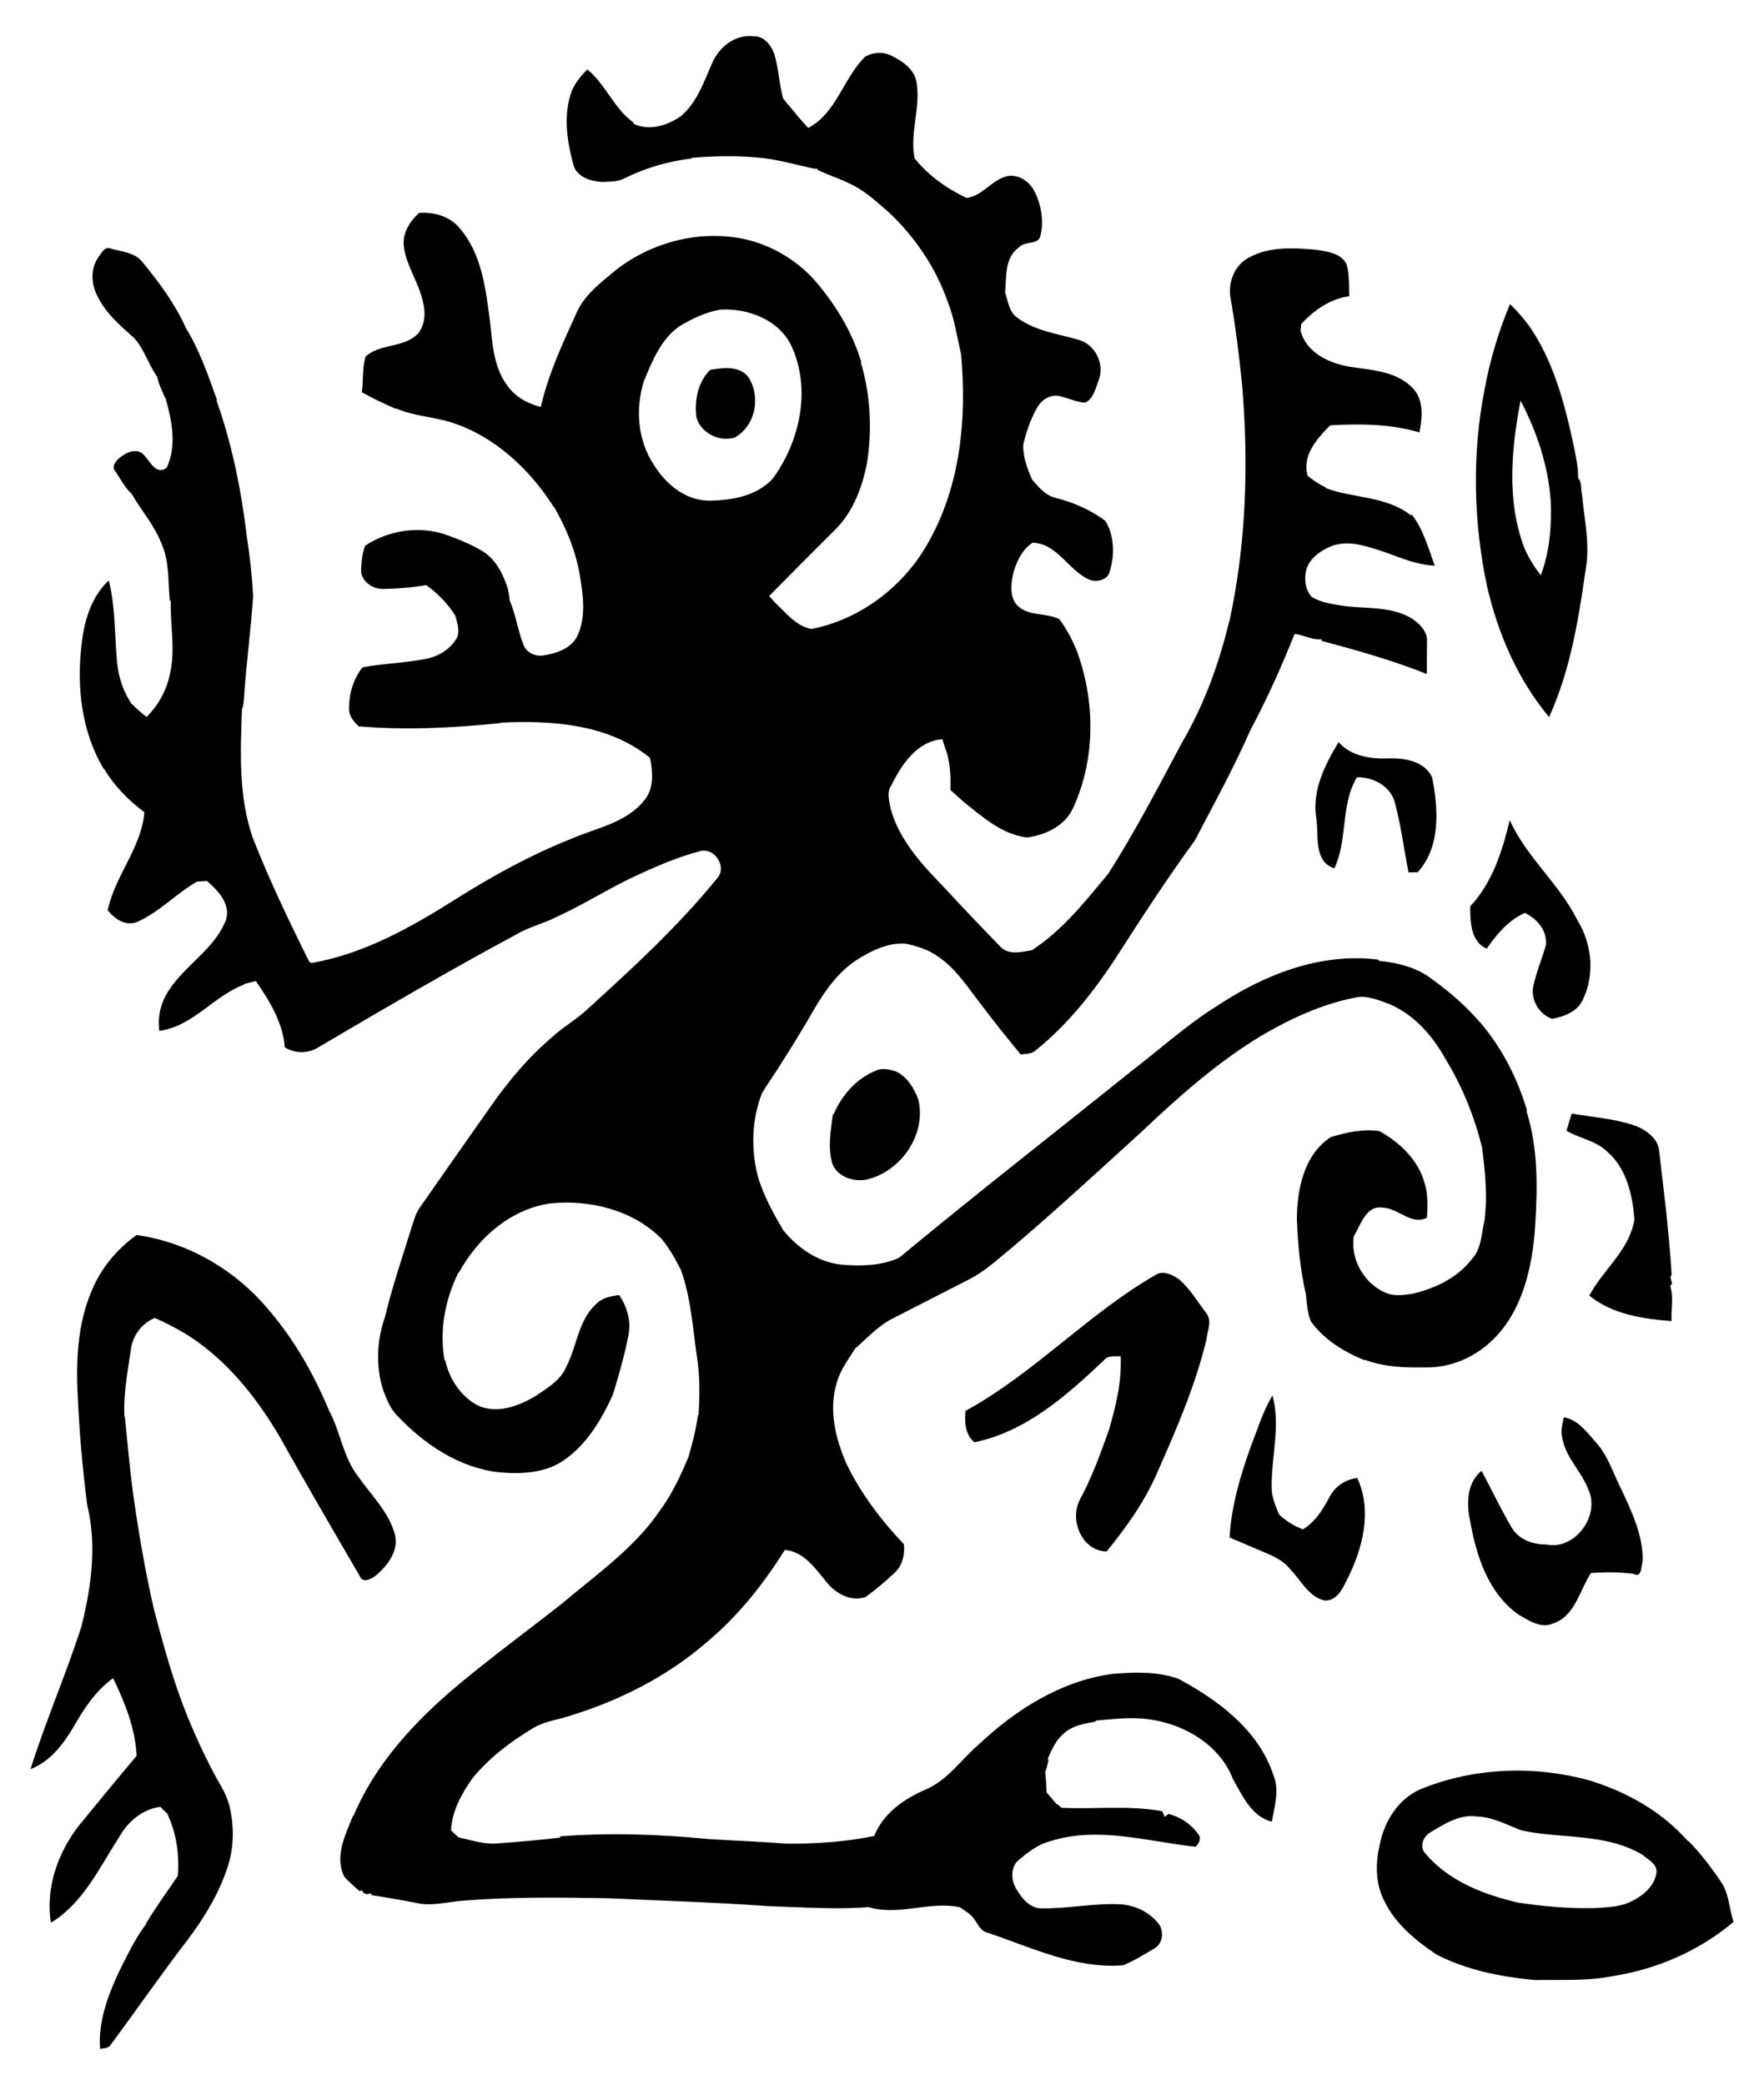 <?xml version="1.0" encoding="utf-8"?>

<!DOCTYPE svg PUBLIC "-//W3C//DTD SVG 1.1//EN" "http://www.w3.org/Graphics/SVG/1.1/DTD/svg11.dtd">
<svg version="1.1" id="Layer_1" xmlns="http://www.w3.org/2000/svg" xmlns:xlink="http://www.w3.org/1999/xlink" x="0px" y="0px"
	 viewBox="0 0 1402.621 1657.306" enable-background="new 0 0 1402.621 1657.306" xml:space="preserve">
<g>
	<path d="M584.387,347.723c16.523-9.541,20.822-32.585,10.508-48.19c-7.295-8.986-20.145-7.319-30.218-5.556
		c-9.855,9.759-12.561,24.324-10.942,37.682C557.285,344.365,571.947,351.587,584.387,347.723z"/>
	<path d="M1231.724,569.975c16.957-37.054,23.479-77.732,29.156-117.757c3.502-19.469-1.087-39.059-2.899-58.456
		c-1.208-4.541,0.121-10.194-3.188-13.865c0.072-8.213-1.546-16.256-3.188-24.227
		c-7.126-33.455-15.846-67.683-35.46-96.235c-4.686-6.353-9.855-12.271-15.484-17.73
		c-9.203,21.933-16.039,44.88-20.291,68.287c-10.048,51.475-8.792,105.076,2.101,156.333
		C1191.119,503.814,1206.917,540.288,1231.724,569.975z M1233.005,397.966c0.918,20.049-0.773,40.436-7.875,59.374
		c-5.338-7.005-10.097-14.469-13.382-22.634c-13.889-37.151-9.928-78.118-2.706-116.259
		C1221.941,343.109,1231.072,370.042,1233.005,397.966z"/>
	<path d="M1104.209,602.827c-14.276,0.555-29.904-1.619-39.832-12.923c-10.918,18.092-21.329,38.648-17.754,60.485
		c2.126,13.575-2.416,34.349,14.373,39.88c10.846-22.923,4.71-50.315,17.947-72.418
		c13.068-0.241,26.933,7.078,30.267,20.484c4.807,18.116,7.15,36.789,10.773,55.171
		c1.812-0.048,5.459-0.145,7.271-0.193c18.479-20.266,16.377-50.388,11.498-75.364
		C1132.905,605.049,1116.866,602.44,1104.209,602.827z"/>
	<path d="M1182.158,754.063c7.971-11.425,17.247-22.658,30.315-28.382c9.976,4.734,18.189,14.348,16.595,26.064
		c-3.068,10.628-7.415,20.87-9.783,31.716c-2.657,10.773,4.541,23.116,15,26.402
		c9.421-1.788,19.976-5.701,24.179-15.073c9.928-20.097,7.343-44.76-4.324-63.552
		c-14.348-28.793-40.484-49.856-53.697-79.374c-5.821,24.542-13.793,49.784-31.45,68.577
		C1169.162,732.516,1169.114,748.338,1182.158,754.063z"/>
	<path d="M712.168,851.578c-5.29-1.594-11.087-2.923-16.232-0.338c-15.314,6.304-26.788,19.711-33.214,34.711
		l-0.483-0.024c-1.618,12.271-3.961,25.025-0.918,37.296c3.044,12.367,18.43,17.174,29.614,13.938
		c26.16-7.174,45.485-35.581,39.397-62.659C727.072,865.25,721.275,855.66,712.168,851.578z"/>
	<path d="M1245.589,898.85c10.556,6.208,23.624,7.826,32.586,16.788c15.363,13.431,19.952,34.542,21.45,54.035
		c-0.217,0.942-0.652,2.778-0.87,3.696c-5.338,22.174-24.662,36.861-35.025,56.499
		c18.213,14.879,42.61,18.551,65.388,20.218c-0.531-9.227,1.884-19.059-1.087-27.803l1.498-1.884
		c-0.314-1.304-0.918-3.889-1.232-5.169l0.87-1.932c-0.773-16.087-2.609-32.102-4.082-48.093
		c-1.788-16.426-3.865-32.827-5.701-49.204c-0.387-10.822-10.483-17.899-19.663-21.377
		c-16.136-5.411-33.262-6.619-49.929-9.421C1248.223,889.67,1246.821,894.212,1245.589,898.85z"/>
	<path d="M1133.026,1086.923c19.083,0.604,37.972-7.271,51.982-20.049c25.605-23.43,33.552-59.639,35.677-92.901
		c1.956-30.291,2.319-61.523-6.933-90.752l0.459-0.386c-7.488-25.363-19.638-49.325-36.764-69.543
		c-11.281-12.947-24.155-24.445-38.093-34.421c-12.053-9.71-27.706-13.599-42.803-15.121l-0.676-0.918
		c-45.436-5.87-90.172,11.691-127.468,36.33c-24.566,15.242-45.992,34.784-68.867,52.296
		c-61.475,49.398-123.748,97.853-184.45,148.193c-14.131,6.594-30.556,6.884-45.847,5.604
		c-18.72-1.836-34.808-13.14-46.475-27.344c-8.068-13.865-15.967-27.972-20.363-43.504
		c-5.363-21.402-4.638-44.47,3.333-65.099c4.734-8.309,10.58-15.894,15.459-24.107
		c7.222-11.184,14.155-22.537,20.943-33.962c10.145-17.948,21.184-36.402,38.794-48.021
		c11.643-7.44,25.025-14.131,39.228-13.117c8.961,1.957,17.947,4.662,25.508,10.121
		c13.648,9.034,22.73,22.996,32.537,35.75c10.774,14.324,21.957,28.358,33.359,42.175
		c4.251-0.483,9.034-0.266,12.343-3.575c24.783-19.976,44.832-45.17,62.297-71.596
		c20.628-32.078,41.354-64.132,63.867-94.906c15.097-28.865,30.87-57.514,43.963-87.297
		c13.261-24.904,24.904-50.702,35.339-76.91c7.247,0.797,14.759,5.338,21.812,4.155l-0.749,1.28
		c28.382,7.609,56.789,15.508,84.084,26.474c-0.048-8.575,0.121-17.102,0.121-25.629
		c0.628-8.72-6.812-15.314-13.575-19.445c-16.764-9.106-36.45-6.594-54.663-9.348
		c-8.044-1.401-16.426-2.512-23.431-6.884c-4.903-5.266-5.894-13.165-4.662-19.977
		c1.86-9.783,10.773-16.232,19.349-19.976c14.252-5.99,29.542-0.145,43.358,4.324
		c12.923,4.638,25.871,10.314,39.832,10.773c-5.266-13.913-9.034-28.938-18.43-40.774l-0.628,0.797
		c-19.252-15.363-45.315-13.406-67.466-21.571l-0.072-0.507c-5.194-2.512-9.952-5.701-14.421-9.179
		c-4.904-16.16,7.367-29.735,17.827-40.291c23.696-1.377,48.021-1.184,70.992,5.628
		c2.174-11.522,3.696-25.049-4.735-34.518c-12.706-14.203-33.189-15.001-50.702-17.658
		c-16.498-2.85-34.518-11.111-39.132-28.721c0.169-1.377,0.507-4.106,0.676-5.459
		c10.145-10.773,23.092-19.977,38.117-21.909c-0.386-8.406,0.169-17.03-2.077-25.17
		c-4.227-9.203-15.797-10.363-24.566-11.788c-18.02-1.594-37.586-2.681-53.842,6.619
		c-11.184,6.136-16.136,19.977-13.889,32.151c3.937,22.344,6.691,44.905,9.034,67.466
		c5.411,63.166,3.502,127.25-10.049,189.305l-0.169,0.121c-8.068,33.431-19.904,66.089-37.32,95.824
		c-18.841,35.291-37.344,70.992-58.867,104.665c-18.044,21.595-35.943,44.494-59.881,60.123l-0.29,0.459
		c-8.189,1.256-18.165,4.3-24.953-2.15c-15.073-15.459-29.976-31.112-44.639-46.958
		c-17.851-18.527-36.474-38.093-43.286-63.649c-0.942-6.039-3.285-12.585,0.58-18.068
		c8.14-16.523,20.339-35.194,40.581-36.813c1.28,4.01,2.609,8.044,4.034,12.126
		c2.15,9.227,2.898,18.744,2.416,28.238c3.551,3.213,7.126,6.449,10.797,9.662
		c14.904,11.884,30.46,25.822,50.17,28.068c15.024-1.884,30.895-9.662,37.006-24.348
		c17.802-39.228,17.126-85.824,1.86-125.753c-1.498-3.164-3.019-6.377-4.396-9.469
		c-2.899-4.758-5.483-9.71-8.938-14.01c-10.024-4.952-22.778-2.319-31.861-9.517
		c-7.923-6.377-6.619-17.923-4.71-26.716c2.488-9.3,7.198-19.155,15.435-24.494
		c19.759,0.725,28.262,21.812,44.76,29.228c5.628,2.681,15.001,0.507,16.522-6.232
		c4.107-13.117,3.817-28.552-3.502-40.388c-11.981-8.913-25.967-14.952-40.412-18.454
		c-7.633-2.222-12.875-8.624-17.827-14.348c-3.816-8.744-7.295-18.02-6.981-27.682
		c2.343-10.024,5.725-19.928,10.725-28.938c3.164-6.039,9.59-10.701,16.643-10
		c7.44,1.328,14.324,5.097,21.982,5.508c6.643-3.31,8.189-11.474,10.604-17.827
		c4.903-12.561-2.416-27.996-15.315-31.958c-16.715-4.903-35.025-7.053-49.373-17.73
		c-6.667-4.614-7.343-13.116-9.686-20.121c1.183-12.44-0.628-27.634,11.063-35.822
		c4.638-5.435,15.773-1.425,17.102-9.614c2.753-11.884,0.531-24.759-5.145-35.46
		c-3.841-7.222-11.691-12.609-20.049-11.716c-13.02,2.005-20.484,16.015-33.648,17.489
		c-15.677-7.319-30.436-17.875-41.306-31.45c-4.155-20.363,5.387-41.233,1.304-61.693
		c-2.295-9.541-10.846-15.459-19.083-19.541c-6.763-3.744-15.024-3.285-21.619,0.531
		c-17.392,17.054-22.537,44.687-45.243,56.572c-2.73-3.116-5.507-6.208-8.165-9.227
		c-3.696-4.976-8.068-9.372-11.764-14.276c-3.237-11.836-3.454-24.421-7.295-36.112
		c-2.609-6.667-8.14-13.648-16.015-13.213c-14.517-1.981-27.489,8.382-33.02,21.136
		c-6.594,14.904-12.029,31.45-24.952,42.296c-10.822,7.512-25.218,12.15-37.755,5.966l0.193-0.821
		c-15.58-11.063-22.102-30.291-36.764-42.272c-5.99,5.894-11.425,12.681-13.696,20.942
		c-5.338,18.116-2.102,37.489,2.681,55.364c3.116,9.662,14.107,12.657,23.189,13.165
		c5.773-0.41,11.933-0.024,17.247-2.898c16.643-8.237,34.663-13.575,53.093-15.725l0.604-0.604
		c17.223-1.425,34.614-1.908,51.886-0.266c15.604,1.256,30.653,5.773,45.871,9.034l2.053-0.241v1.014
		c7.851,3.889,16.329,6.45,24.252,10.314c12.802,5.556,23.141,15.29,33.528,24.397
		c20.339,19.445,36.499,43.528,45.822,70.171c5.362,13.479,7.415,27.972,10.653,42.006
		c4.493,50.291-0.338,103.119-25.339,147.927c-19.083,35.412-54.035,62.417-93.626,70.171
		c-12.223-2.126-20.315-12.995-29.011-20.919c-1.594-1.812-3.14-3.575-4.638-5.314
		c16.716-16.981,33.528-33.89,50.436-50.726c15.46-14.155,23.407-34.687,27.296-54.881
		c4.251-26.474,2.826-54.011-4.783-79.761l0.29-0.386c-7.005-23.745-20.122-45.267-36.088-64.036
		c-14.783-17.03-34.953-29.035-56.934-33.938c-35.702-7.464-73.794,2.391-102.322,24.808
		c-12.198,10.145-25.822,20.266-31.813,35.556c-10.846,23.672-21.885,47.562-27.682,73.094
		c-10.701-2.657-20.967-8.358-27.127-17.681c-10.483-14.445-11.353-32.875-13.237-49.953
		c-3.382-25.87-6.425-54.011-24.252-74.543c-7.827-9.469-20.315-12.923-32.175-12.053
		c-7.464,6.788-13.382,16.232-12.15,26.716c2.029,15.483,11.86,28.479,15.145,43.648
		c2.271,8.454,2.005,18.503-3.841,25.532c-11.087,11.691-30.17,7.681-41.74,18.358
		c-2.609,9.13-1.739,18.889-2.898,28.31c8.599,4.928,17.657,9.034,26.74,13.092l0.725-0.169
		c14.252,6.256,30.097,6.522,44.784,11.401c33.962,11.208,61.21,37.03,80.244,66.693l0.362,0.169
		c9.59,16.691,17.126,34.711,20.339,53.794c2.681,15.773,5.218,33.02-1.594,48.141
		c-4.565,10.411-16.546,14.276-26.885,16.015c-6.715,1.232-14.01-2.174-16.353-8.72
		c-4.469-11.594-6.087-24.083-11.039-35.484c0.121-3.092-0.918-6.16-1.328-9.058
		c-3.72-11.402-9.396-22.875-19.856-29.445c-9.493-5.773-19.952-9.879-30.363-13.575
		c-20.991-6.812-44.856-2.995-63.142,9.107c-2.343,5.822-2.947,12.198-3.213,18.479
		c-0.846,9.276,8.793,16.111,17.367,15.894c11.498-0.193,22.996-1.063,34.373-3.044
		c9.131,6.619,17.223,14.71,23.165,24.373c1.425,5.508,3.671,11.522,1.449,17.151
		c-4.879,9.01-14.227,14.88-24.107,16.957c-16.884,3.406-34.204,3.768-51.137,6.836
		c-7.367,9.275-10.773,21.087-10.773,32.875c-0.097,5.918,3.913,10.556,8.044,14.372l2.271-1.546l-1.836,1.304
		c37.102,3.116,74.591,1.184,111.67-2.609l0.58-0.387c40.75-1.956,85.727,1.135,118.651,28.02
		c2.15,11.088,3.358,23.986-4.3,33.359c-14.276,18.406-38.648,22.271-58.794,31.16
		c-31.619,12.536-61.499,28.962-90.244,47.03c-35.847,22.634-73.794,44.276-116.09,51.547
		c-0.41-0.29-1.232-0.918-1.642-1.232c-16.063-32.247-31.668-64.76-44.808-98.312
		c-11.45-32.924-9.831-68.021-8.599-102.249c1.111-2.391,1.208-5.121,1.522-7.609
		c1.764-27.465,5.483-54.784,7.367-82.225c-0.821-15.556-2.536-31.088-4.904-46.451
		c-4.372-36.885-11.667-73.819-24.155-108.892l0.097-1.208c-6.884-19.3-13.72-39.059-24.469-56.499
		c-8.551-19.155-21.136-36.257-34.446-52.345c-5.942-7.995-16.836-8.406-25.629-11.015
		c-4.783-1.739-7.078,3.817-9.469,6.86c-6.377,8.889-5.942,21.087-1.063,30.556
		c6.498,13.768,18.261,23.841,29.421,33.769c8.092,8.986,11.402,21.112,18.358,30.919
		c1.063,5.604,3.792,10.749,5.918,16.087l0.555,0.435c5.145,17.851,9.348,38.165,1.039,55.702
		c-8.503,6.16-12.971-4.928-17.899-9.879c-5.097-6.329-14.131-2.536-19.203,1.715
		c-3.213,2.416-7.174,7.271-3.623,11.087c4.01,5.918,7.343,12.754,12.706,17.585
		c7.802,13.406,18.31,25.266,23.938,39.905c6.304,14.01,5.121,29.663,6.474,44.615l0.87,1.329
		c-0.483,18.769,3.72,37.73-0.435,56.306c-2.44,13.406-9.13,25.87-18.841,35.412
		c-4.372-3.406-8.527-7.053-12.319-10.967c-6.256-9.662-10.024-20.725-11.063-32.151
		c-2.126-21.788-1.232-44.011-6.643-65.364c-13.962,12.923-19.687,32.344-21.595,50.726
		c-4.058,33.648-0.145,69.398,17.464,98.94l0.241-0.218c8.116,13.72,19.469,25.267,32.199,34.76
		c-2.319,28.431-23.527,50.46-29.155,78.022c5.58,6.884,14.372,12.947,23.576,9.131
		c17.513-7.826,30.846-22.44,47.32-31.982c1.981-0.121,5.966-0.387,7.947-0.507
		c8.793,7.416,19.155,18.358,15.194,30.943c-8.914,23.02-32.102,35.532-45.195,55.654
		c-6.57,9.445-9.348,21.088-7.778,32.513c26.402-3.406,43.166-27.61,67.297-36.764l0.048-0.459
		c2.343-0.58,7.029-1.763,9.372-2.367c10.894,15.822,21.571,33.02,22.996,52.707
		c7.971,4.904,18.406,5.169,26.426,0.145c52.417-30.87,104.955-61.548,158.531-90.365
		c9.686-5.58,20.701-8.189,30.677-13.189c20.653-9.396,39.856-21.619,60.291-31.426
		c17.802-8.334,35.919-16.402,55.026-21.305c11.305-2.295,20.918,13.044,12.73,21.909
		c-30.605,37.634-66.355,70.63-102.201,103.143c-9.107,8.768-20.315,14.928-29.566,23.527
		c-18.406,15.677-34.011,34.373-47.876,54.108c-18.914,26.861-37.779,53.721-56.572,80.679
		c-4.348,6.232-5.725,13.841-8.237,20.919c-6.836,22.03-14.227,43.914-19.614,66.379
		c-6.498,18.672-7.391,39.107-1.328,58.069c2.729,7.005,5.435,14.348,10.822,19.88
		c21.45,22.754,49.108,41.62,80.872,45.267c18.044,1.667,37.972,0.821,53.142-10.339
		c17.561-12.657,28.986-31.957,37.779-51.354c4.734-15.58,9.348-31.329,12.367-47.344
		c2.295-11.16-1.135-22.465-7.295-31.74c-6.764,0.58-13.793,2.247-18.648,7.319
		c-13.938,12.851-14.952,33.044-23.262,49.132c-4.445,11.087-15.218,17.368-24.639,23.745
		c-13.599,8.14-31.305,14.735-46.523,7.199c-13.237-7.223-22.198-21.112-25.339-35.629l-0.507,0.217
		c-4.227-23.793,0.338-48.48,11.063-69.954l0.362,0.048c14.88-27.32,40.557-50.098,72.079-54.905
		c31.523-3.382,66.113,4.976,88.94,27.996c6.256,7.488,10.991,15.991,15.411,24.663
		c7.995,22.054,9.445,45.654,12.73,68.697c2.464,15.411,2.416,31.04,1.328,46.596l-0.483,0.459
		c-1.449,11.16-4.372,22.054-7.416,32.876c-6.304,14.976-13.165,29.832-22.875,42.948
		c-20.459,29.953-50.654,50.847-77.973,73.915c-28.962,22.778-58.794,44.542-86.911,68.359
		c-32.32,27.754-61.741,60.291-78.553,99.906l-0.41,0.121c-6.16,15.073-15.145,32.9-6.86,48.866
		c3.816,3.986,7.899,7.754,12.198,11.329l1.401-0.99c1.643,3.14,4.107,3.986,7.367,2.512l0.628,1.57
		c11.86,1.812,23.72,3.817,35.532,6.16c12.392,2.874,24.904-0.918,37.296-1.812
		c38.02-3.092,76.162-2.561,114.254-1.957c42.972,1.908,85.969,3.285,128.893,6.329
		c26.353,0.821,52.85,2.802,79.179,0.749c23.98,7.306,48.513-5.138,72.637,0.12
		c4.106,2.875,8.768,5.483,11.643,9.904c2.899,3.985,4.976,9.3,10.483,10.362
		c34.905,11.764,69.881,28.914,107.709,25.846c8.744-3.672,16.909-8.696,25.049-13.575
		c6.546-3.937,7.512-13.769,2.971-19.518c-7.005-8.865-17.754-14.252-28.89-15.266
		c-21.208-1.377-42.248,3.357-63.383,3.116c-9.155,0.362-15.653-6.909-19.928-14.059
		c-4.71-6.546-5.725-16.015-0.749-22.706c7.995-7.101,16.643-13.986,27.223-16.715
		c37.827-12.005,77.2,0.459,115.221,4.517c2.512-2.343,4.904-6.667,2.295-9.735
		c-5.604-8.14-14.3-13.914-23.793-16.377c-0.773,0.604-2.295,1.788-3.067,2.367
		c-0.507-1.135-1.474-3.406-1.981-4.541c-26.402-4.758-53.335-1.473-79.978-2.681
		c-0.87-0.725-2.584-2.198-3.454-2.923l-0.604-0.097c-2.705-3.188-5.314-6.208-7.947-9.3
		c-0.169-4.01-0.29-8.02-0.628-11.908c-0.097-1.063-0.29-3.189-0.411-4.251
		c1.184-2.899,1.812-5.967,2.536-8.938l-0.362-1.981c3.213-7.222,6.57-14.759,12.827-19.904
		c6.836-6.112,16.208-7.633,24.928-9.203l0.338-0.821c11.643-0.966,23.286-2.488,35.025-1.691
		c30.411,1.739,62.562,18.599,73.988,48.166c7.415,13.117,14.952,30.049,30.991,33.89
		c1.981-12.15,6.136-24.977,1.208-36.958c-11.739-35.774-43.818-59.663-75.727-76.693
		c-16.788-5.797-35.098-5.411-52.562-3.768c-40.774,5.507-76.886,28.503-106.307,56.282
		c-13.889,12.005-24.469,28.165-41.934,35.556c-17.198,7.416-33.793,18.89-40.919,36.958
		c-22.73,4.662-45.992,6.184-69.132,6.111c-20.701-1.643-41.475-2.367-62.176-3.647
		c-39.518-3.889-79.302-5.266-118.916-2.15l1.087,0.87c-17.223,2.15-34.542,3.503-51.837,4.807
		c-10.194,0.459-19.952-2.802-29.663-4.976c-1.474-1.377-4.396-4.131-5.87-5.507
		c0.797-15.484,8.527-29.494,17.392-41.813c13.31-16.087,30.098-28.841,47.973-39.47
		c8.527-5.266,18.696-6.401,28.068-9.445c39.808-12.102,77.901-31.136,109.472-58.456
		c24.928-20.701,45.364-46.306,62.49-73.698c14.928,1.184,24.011,14.3,32.658,24.928
		c7.102,9.276,19.493,16.498,31.329,12.585c8.31-5.797,15.991-12.488,23.407-19.397
		c6.184-5.773,8.165-14.493,7.367-22.634c-17.971-18.913-33.986-39.904-45.436-63.408
		c-8.817-19.904-14.541-42.706-8.213-64.156c2.584-10.387,9.155-18.938,14.71-27.827
		c9.541-8.454,18.31-18.092,29.832-24.011c20.411-10.362,40.702-20.918,61.113-31.257
		c11.788-5.966,21.547-15.049,31.716-23.31c35.726-30.194,70.099-61.934,104.689-93.409
		c29.88-28.262,60.799-55.847,96.186-77.103c22.996-13.431,47.562-24.808,73.843-30.001
		c9.565-2.319,18.962,2.053,27.851,5.193c20.073,8.72,34.639,25.87,45.001,44.687
		c12.923,21.402,22.32,44.784,28.334,68.987c2.584,19.276,4.42,38.769,2.005,58.215
		c-2.584,10.532-2.295,22.754-10.338,31.064c-11.426,14.686-28.914,22.899-46.644,27.151
		c-7.319,1.087-15.049,2.343-22.006-0.894c-16.909-7.464-27.585-26.209-25.025-44.615
		c5.507-8.937,9.759-25.121,23.116-22.851c12.416,0.29,22.32,14.155,35.025,8.068
		c0.797-9.372,0.966-18.962-1.884-27.996c-5.121-18.165-19.759-32.102-35.871-40.943
		c-12.899-1.933-26.184,1.038-38.528,4.71c-21.426,13.889-26.909,41.475-27.054,65.34
		c0.773,19.904,2.633,40.001,7.15,59.398c0.773,7.295,1.183,14.904,4.01,21.812
		c10.387,14.517,26.16,24.083,42.441,30.798l0.58-0.242C1100.561,1086.609,1116.939,1087.261,1133.026,1086.923z
		 M540.183,259.387c10.048-5.99,20.87-11.232,32.489-13.261c21.933-1.328,46.571,7.971,56.596,28.745
		c15.918,34.47,6.908,75.823-14.831,105.631c-12.899,13.962-33.214,17.488-51.403,17.44
		c-18.406-0.362-33.648-13.31-42.996-28.238c-13.02-19.493-14.952-44.542-8.116-66.62
		C518.564,287.093,525.448,269.701,540.183,259.387z"/>
	<path d="M123.094,1047.622c11.812,5.242,23.31,11.257,33.842,18.865c27.054,19.373,47.948,46.089,64.833,74.519
		c21.039,37.585,42.707,74.833,64.446,112.056c2.126,5.604,8.986,2.125,12.271-0.435
		c9.445-7.802,18.648-19.566,15.604-32.585c-4.855-18.406-19.252-31.764-29.711-46.982
		c-11.667-15.194-13.696-35.097-22.634-51.596c-11.933-28.624-27.489-56.185-47.755-79.857
		c-26.378-31.837-64.229-54.205-105.365-59.905c-15.459,11.015-28.044,26.015-35.412,43.576
		c-12.174,27.899-12.971,59.108-11.16,89.061c1.28,27.368,3.817,54.736,7.271,81.911
		c7.875,31.982,3.285,65.171-4.59,96.645c-12.271,38.189-28.407,75.099-40.484,113.361
		c16.208-6.232,26.861-20.773,35.243-35.267c7.995-13.914,17.223-27.585,30.46-37.03
		c9.372,19.396,17.609,39.904,18.672,61.717c-15.628,18.455-30.87,37.248-46.257,55.895
		c-16.595,21.547-26.233,49.494-21.884,76.79c25.773-15.628,38.697-44.083,54.494-68.456
		c6.788-12.078,18.479-21.909,32.537-23.672c1.643,1.812,3.43,3.575,5.411,5.266
		c7.319,15.363,9.807,32.61,8.479,49.518c-8.358,12.609-17.44,24.735-25.194,37.755l0.024,0.556
		c-9.01,11.908-15.338,25.508-22.005,38.793c-8.744,18.89-16.233,39.349-14.638,60.533
		c2.971-0.701,6.908-0.314,8.599-3.551c20.58-27.73,40.218-56.161,61.282-83.553
		c13.261-17.657,24.952-36.885,31.668-58.021c5.097-15.556,4.976-32.416,1.28-48.238
		c-1.45-5.121-3.527-9.952-6.087-14.517c-10.266-17.73-18.962-36.33-26.812-55.219
		c-11.546-28.213-19.59-57.659-27.296-87.104c-7.005-30.46-12.174-61.282-16.546-92.201
		c-2.633-20.097-4.421-40.291-6.425-60.437l-0.217,1.667c-1.329-18.31,2.464-36.402,4.952-54.446
		C105.412,1061.825,112.586,1051.946,123.094,1047.622z"/>
	<path d="M858.622,1192.143c-8.454,15.991,1.594,40.726,21.281,41.112c16.401-19.952,31.45-41.451,41.45-65.388
		c14.783-33.455,29.349-67.297,37.9-102.95c0.676-6.86,4.807-14.928-0.073-21.015
		c-6.86-9.131-12.802-19.227-21.45-26.788c-5.193-3.768-12.802-7.633-18.817-3.744
		c-53.914,31.04-96.549,78.263-151.212,108.119c-0.749,8.865-0.387,18.769,7.029,24.953
		c41.281-8.406,73.601-37.393,103.288-65.413c3.188-3.961,8.575-2.633,13.068-3.019
		c0.966,20.025-3.792,39.736-9.396,58.842C874.999,1155.668,868.115,1174.51,858.622,1192.143z"/>
	<path d="M1229.695,1227.724c-10.749,0.072-22.102-3.817-27.73-13.551c-8.672-14.638-15.894-30.073-23.914-45.049
		c-11.474,9.251-12.15,25.605-9.251,38.962c4.831,28.093,14.396,58.408,38.866,75.509
		c7.971,4.541,17.513,11.136,26.982,6.957c17.706-5.58,21.256-26.377,30.387-40.194
		c11.232-0.773,22.561-0.821,33.793,0.676c6.812,3.817,6.015-6.401,7.343-10.072
		c0.435-20.677-8.841-39.663-17.368-57.901c-6.232-12.343-10.314-25.991-19.735-36.426
		c-7.222-8.092-14.179-18.141-25.629-20.025c-1.184,5.483-2.657,11.136-1.16,16.788
		c2.85,15.58,15.604,26.595,20.919,41.209C1272.281,1205.09,1252.232,1232.337,1229.695,1227.724z"/>
	<path d="M1057.082,1190.017c-5.145,9.904-11.305,19.687-21.087,25.653c-7.102-2.705-13.575-6.667-19.01-11.908
		c-2.971-7.15-6.087-14.445-5.822-22.32c-0.193-24.011,7.15-48.528,0.628-72.249
		c-7.561,12.609-11.788,26.812-17.15,40.412c-8.43,23.382-15.556,47.586-16.981,72.538
		c6.667,2.826,13.382,5.652,20.097,8.551c10.049,4.444,21.329,7.826,28.358,16.933
		c8.503,8.599,14.324,21.667,27.151,24.59c9.856,0.362,14.397-9.565,18.044-17.054
		c12.295-24.373,20.024-54.373,7.875-80.341C1069.763,1175.959,1061.43,1181.563,1057.082,1190.017z"/>
	<path d="M1367.984,1495.219c-7.657-11.329-15.991-22.223-25.58-31.982l-0.701-0.217
		c-20.459-23.141-48.383-38.745-77.708-47.731c-43.938-12.15-91.935-10.411-134.279,6.836
		c-17.875,7.657-29.179,25.798-32.682,44.421c-3.43,14.711-3.43,30.774,3.647,44.47
		c8.768,18.262,24.88,31.354,41.306,42.513c24.252,12.561,51.571,17.875,78.577,20.387
		c20.774-0.362,41.692,0.942,62.248-3.212c34.904-5.459,68.504-20.146,95.558-42.996
		C1374.869,1516.887,1374.844,1504.664,1367.984,1495.219z M1317.137,1488.625
		c-1.691,10.967-11.111,18.6-20.604,23.044c-8.938,4.348-19.083,4.348-28.745,5.048
		c-20.291,0.507-40.484-1.401-60.509-4.299c-27.271-6.305-55.291-17.078-73.843-38.962
		c-5.024-5.411-1.957-13.527,3.817-16.884c11.111-6.619,23.141-14.59,36.764-12.658
		c12.875,0.218,24.252,6.739,36.04,11.136c31.74,6.763,66.983,1.932,95.824,19.252
		C1310.35,1478.214,1317.862,1481.475,1317.137,1488.625z"/>
</g>
</svg>
